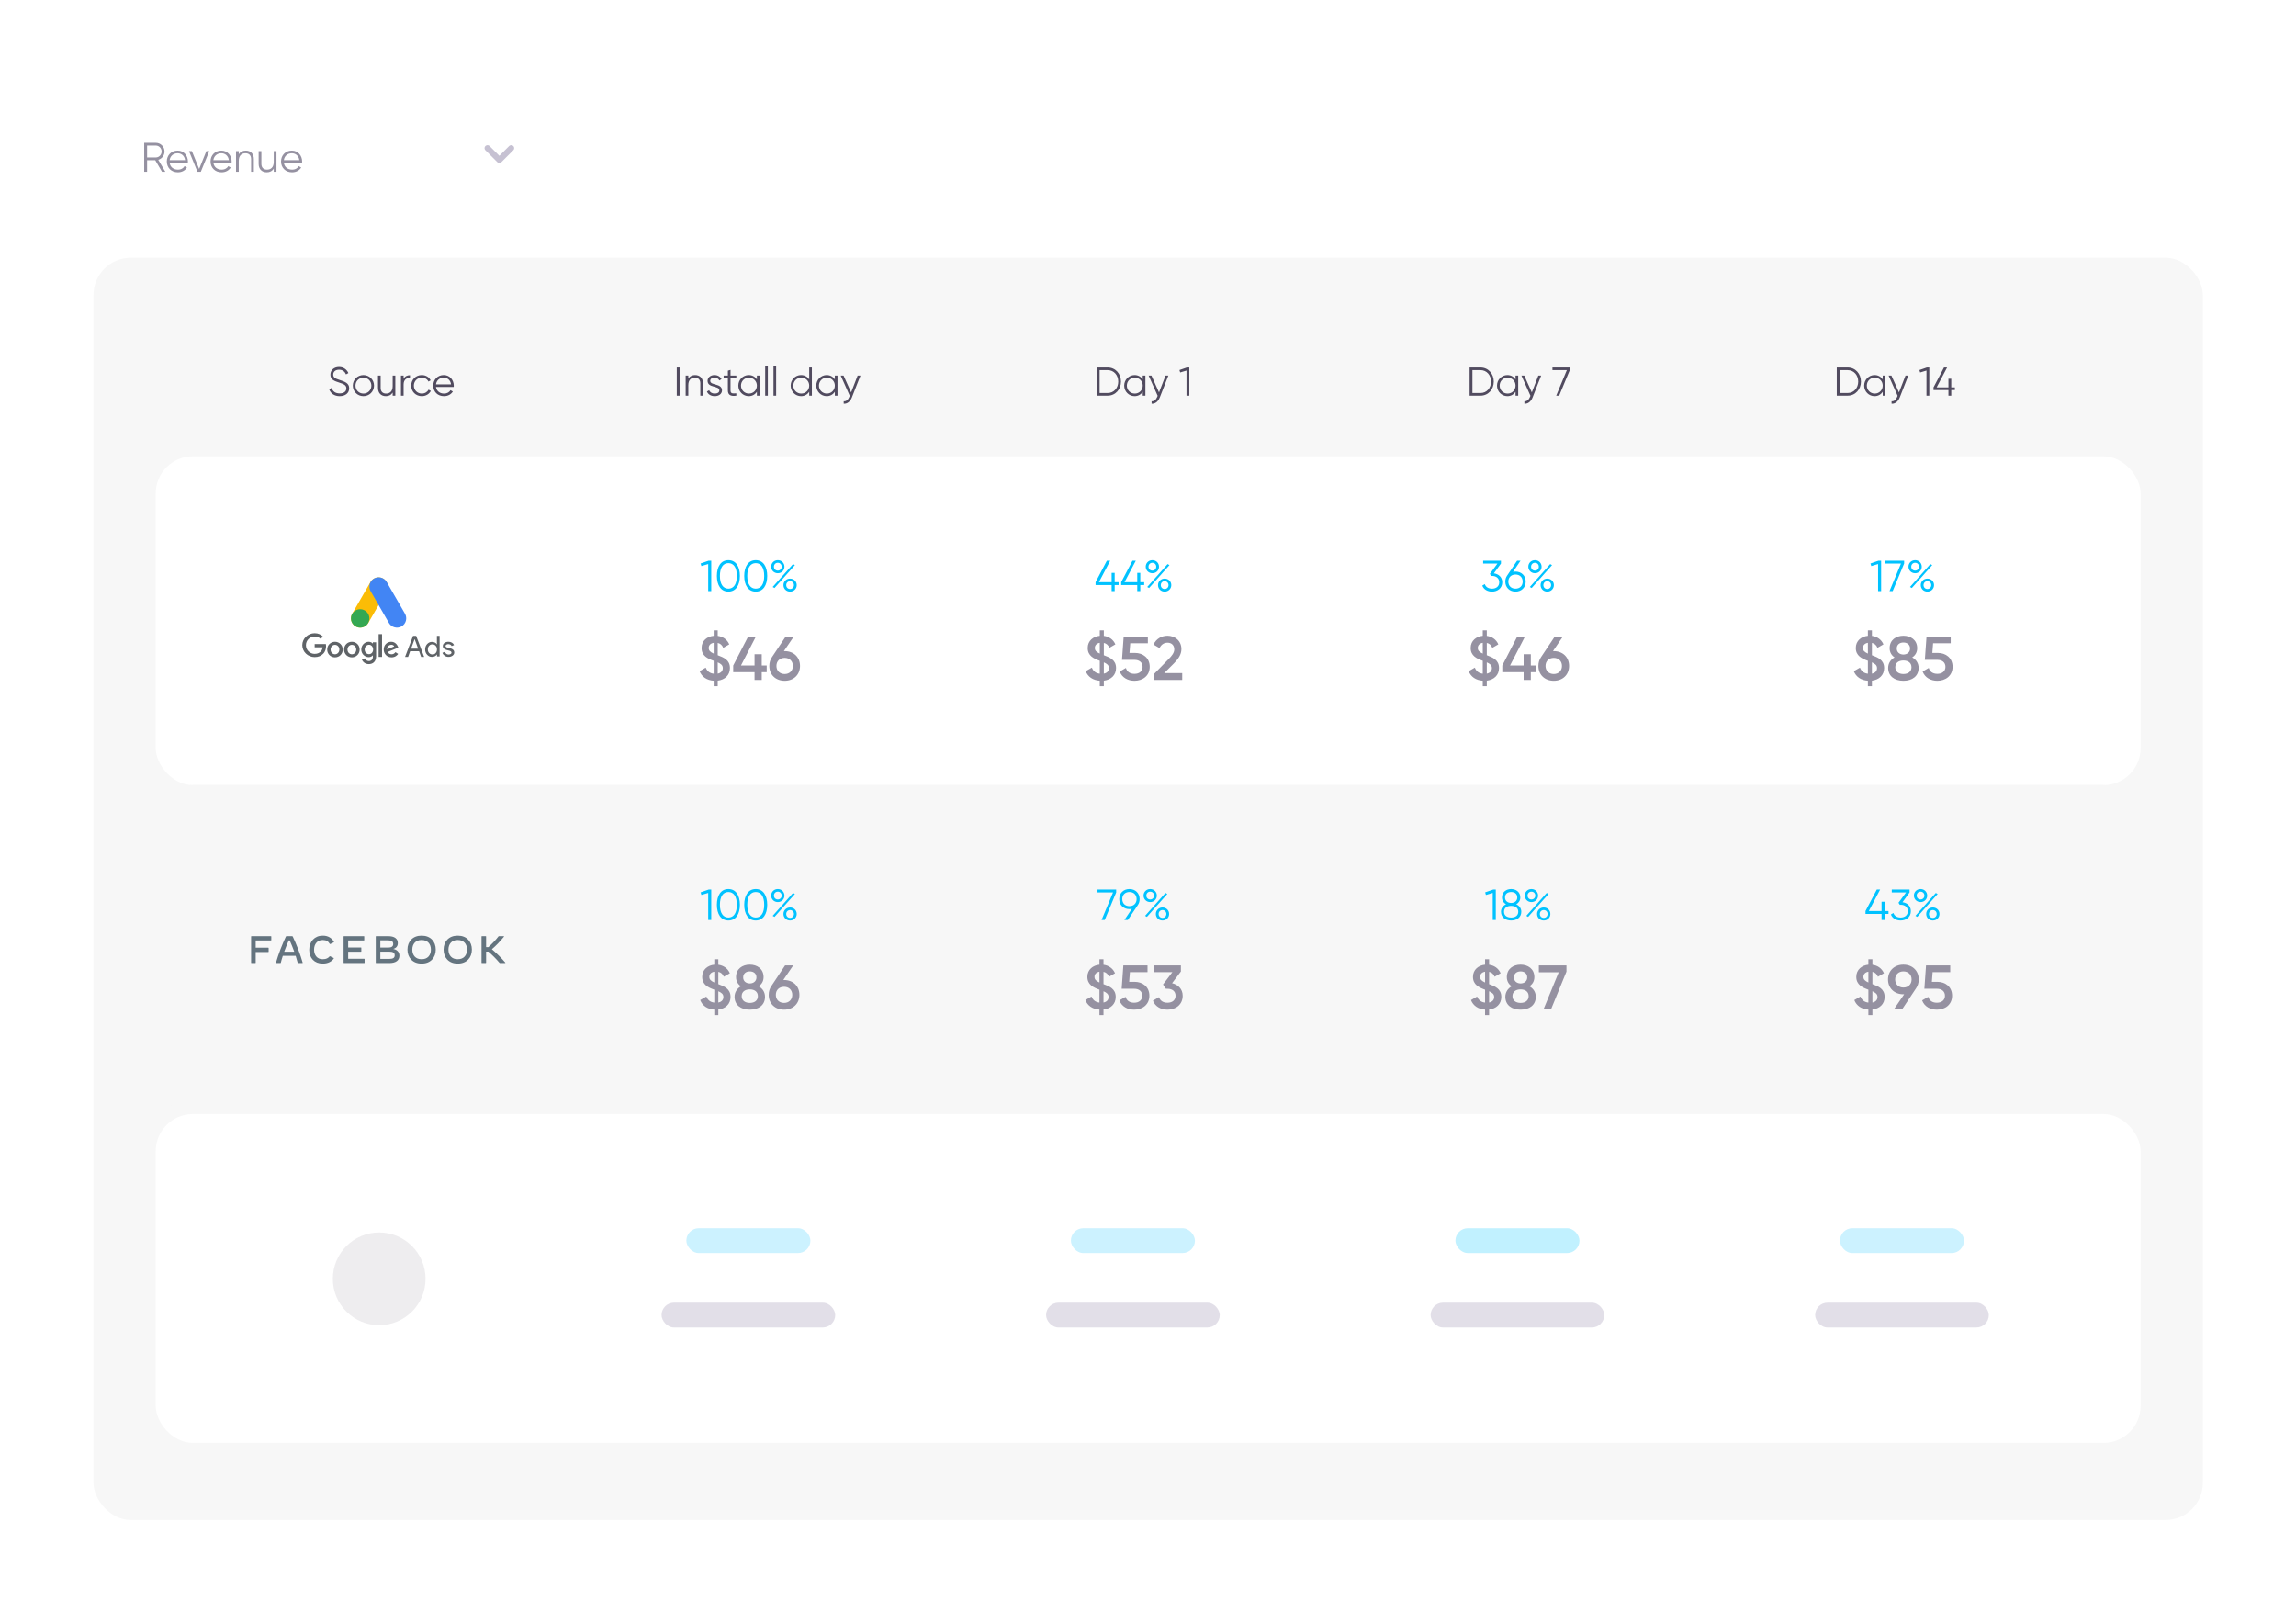 <svg width="775" height="544" viewBox="0 0 775 544" fill="none" xmlns="http://www.w3.org/2000/svg">
<g filter="url(#filter0_d)">
<rect x="7.556" y="1" width="760" height="530" rx="20" fill="white"/>
<g filter="url(#filter1_d)">
<path d="M31.556 33C31.556 28.582 35.138 25 39.556 25H181.556C185.974 25 189.556 28.582 189.556 33V57C189.556 61.418 185.974 65 181.556 65H39.556C35.138 65 31.556 61.418 31.556 57V33Z" fill="white"/>
<path d="M54.696 51H55.816L53.422 46.954C54.64 46.604 55.536 45.47 55.536 44.14C55.536 42.516 54.22 41.2 52.596 41.2H48.676V51H49.656V47.08H52.4L54.696 51ZM49.656 42.124H52.596C53.674 42.124 54.556 43.02 54.556 44.14C54.556 45.246 53.674 46.156 52.596 46.156H49.656V42.124ZM59.96 43.832C57.79 43.832 56.306 45.442 56.306 47.5C56.306 49.614 57.818 51.168 60.03 51.168C61.444 51.168 62.522 50.51 63.11 49.558L62.298 49.082C61.92 49.754 61.15 50.272 60.044 50.272C58.56 50.272 57.454 49.39 57.258 47.962H63.404C63.418 47.822 63.432 47.668 63.432 47.528C63.432 45.61 62.102 43.832 59.96 43.832ZM59.96 44.728C61.164 44.728 62.284 45.526 62.48 47.066H57.258C57.44 45.694 58.49 44.728 59.96 44.728ZM69.668 44L67.218 50.034L64.768 44H63.788L66.658 51H67.778L70.648 44H69.668ZM74.725 43.832C72.555 43.832 71.071 45.442 71.071 47.5C71.071 49.614 72.583 51.168 74.795 51.168C76.209 51.168 77.287 50.51 77.875 49.558L77.063 49.082C76.685 49.754 75.915 50.272 74.809 50.272C73.325 50.272 72.219 49.39 72.023 47.962H78.169C78.183 47.822 78.197 47.668 78.197 47.528C78.197 45.61 76.867 43.832 74.725 43.832ZM74.725 44.728C75.929 44.728 77.049 45.526 77.245 47.066H72.023C72.205 45.694 73.255 44.728 74.725 44.728ZM82.943 43.832C81.949 43.832 81.137 44.21 80.591 45.092V44H79.667V51H80.591V47.332C80.591 45.456 81.627 44.728 82.859 44.728C84.077 44.728 84.763 45.456 84.763 46.702V51H85.687V46.702C85.687 44.952 84.651 43.832 82.943 43.832ZM92.402 44V47.668C92.402 49.544 91.366 50.272 90.134 50.272C88.916 50.272 88.23 49.544 88.23 48.298V44H87.306V48.298C87.306 50.048 88.342 51.168 90.05 51.168C91.044 51.168 91.856 50.79 92.402 49.908V51H93.326V44H92.402ZM98.514 43.832C96.344 43.832 94.86 45.442 94.86 47.5C94.86 49.614 96.372 51.168 98.584 51.168C99.998 51.168 101.076 50.51 101.664 49.558L100.852 49.082C100.474 49.754 99.704 50.272 98.598 50.272C97.114 50.272 96.008 49.39 95.812 47.962H101.958C101.972 47.822 101.986 47.668 101.986 47.528C101.986 45.61 100.656 43.832 98.514 43.832ZM98.514 44.728C99.718 44.728 100.838 45.526 101.034 47.066H95.812C95.994 45.694 97.044 44.728 98.514 44.728Z" fill="#9591A1"/>
<path d="M164.556 43L168.556 47L172.556 43" stroke="#C6C1D2" stroke-width="2" stroke-linecap="round" stroke-linejoin="round"/>
</g>
<rect x="31.556" y="81" width="712" height="426" rx="12.561" fill="#F7F7F7"/>
<path d="M114.655 127.706C116.56 127.706 117.866 126.672 117.866 125.039C117.866 123.27 116.315 122.78 114.587 122.208C113.294 121.787 112.478 121.46 112.478 120.426C112.478 119.378 113.308 118.779 114.451 118.779C115.703 118.779 116.438 119.5 116.791 120.358L117.594 119.909C117.104 118.779 116.016 117.854 114.451 117.854C112.872 117.854 111.525 118.793 111.525 120.467C111.525 122.222 113.022 122.63 114.573 123.147C115.975 123.61 116.914 123.964 116.914 125.066C116.914 126.087 116.111 126.781 114.669 126.781C113.172 126.781 112.274 126.046 111.933 124.903L111.117 125.379C111.607 126.821 112.9 127.706 114.655 127.706ZM122.669 127.706C124.656 127.706 126.248 126.155 126.248 124.141C126.248 122.127 124.656 120.575 122.669 120.575C120.682 120.575 119.09 122.127 119.09 124.141C119.09 126.155 120.682 127.706 122.669 127.706ZM122.669 126.835C121.159 126.835 119.988 125.651 119.988 124.141C119.988 122.63 121.159 121.446 122.669 121.446C124.179 121.446 125.35 122.63 125.35 124.141C125.35 125.651 124.179 126.835 122.669 126.835ZM132.541 120.739V124.304C132.541 126.127 131.534 126.835 130.336 126.835C129.152 126.835 128.486 126.127 128.486 124.916V120.739H127.587V124.916C127.587 126.617 128.594 127.706 130.255 127.706C131.221 127.706 132.01 127.338 132.541 126.481V127.543H133.439V120.739H132.541ZM136.237 121.868V120.739H135.339V127.543H136.237V123.76C136.237 122.072 137.298 121.501 138.387 121.501V120.63C137.516 120.63 136.713 120.916 136.237 121.868ZM142.376 127.706C143.71 127.706 144.866 127.012 145.424 125.937L144.676 125.501C144.24 126.291 143.41 126.835 142.376 126.835C140.866 126.835 139.696 125.651 139.696 124.141C139.696 122.63 140.866 121.446 142.376 121.446C143.397 121.446 144.254 121.977 144.622 122.78L145.356 122.358C144.866 121.283 143.723 120.575 142.376 120.575C140.321 120.575 138.797 122.127 138.797 124.141C138.797 126.155 140.321 127.706 142.376 127.706ZM149.791 120.575C147.682 120.575 146.239 122.14 146.239 124.141C146.239 126.195 147.709 127.706 149.859 127.706C151.233 127.706 152.281 127.066 152.852 126.141L152.063 125.678C151.696 126.332 150.947 126.835 149.872 126.835C148.43 126.835 147.355 125.978 147.164 124.59H153.138C153.152 124.454 153.165 124.304 153.165 124.168C153.165 122.304 151.873 120.575 149.791 120.575ZM149.791 121.446C150.961 121.446 152.05 122.222 152.24 123.719H147.164C147.341 122.385 148.362 121.446 149.791 121.446Z" fill="#514B5F"/>
<path d="M228.443 118.017V127.543H229.396V118.017H228.443ZM234.627 120.575C233.661 120.575 232.872 120.943 232.341 121.8V120.739H231.443V127.543H232.341V123.977C232.341 122.154 233.348 121.446 234.546 121.446C235.73 121.446 236.396 122.154 236.396 123.365V127.543H237.294V123.365C237.294 121.664 236.287 120.575 234.627 120.575ZM239.739 122.521C239.739 121.787 240.46 121.446 241.167 121.446C241.821 121.446 242.515 121.705 242.8 122.399L243.549 121.963C243.154 121.12 242.283 120.575 241.167 120.575C239.807 120.575 238.84 121.433 238.84 122.521C238.84 125.025 242.814 124.059 242.814 125.746C242.814 126.549 242.052 126.835 241.249 126.835C240.337 126.835 239.63 126.386 239.385 125.692L238.623 126.141C238.963 127.012 239.888 127.706 241.249 127.706C242.705 127.706 243.712 126.903 243.712 125.746C243.712 123.243 239.739 124.209 239.739 122.521ZM248.551 121.61V120.739H246.591V118.834L245.693 119.106V120.739H244.264V121.61H245.693V125.733C245.693 127.366 246.713 127.815 248.551 127.543V126.753C247.231 126.808 246.591 126.903 246.591 125.733V121.61H248.551ZM255.487 120.739V122.072C254.915 121.161 253.949 120.575 252.738 120.575C250.819 120.575 249.227 122.127 249.227 124.141C249.227 126.155 250.819 127.706 252.738 127.706C253.949 127.706 254.915 127.121 255.487 126.209V127.543H256.385V120.739H255.487ZM252.806 126.835C251.296 126.835 250.125 125.651 250.125 124.141C250.125 122.63 251.296 121.446 252.806 121.446C254.316 121.446 255.487 122.63 255.487 124.141C255.487 125.651 254.316 126.835 252.806 126.835ZM258.286 127.543H259.185V117.609H258.286V127.543ZM261.09 127.543H261.988V117.609H261.09V127.543ZM273.147 118.017V122.072C272.576 121.161 271.61 120.575 270.399 120.575C268.48 120.575 266.888 122.127 266.888 124.141C266.888 126.155 268.48 127.706 270.399 127.706C271.61 127.706 272.576 127.121 273.147 126.209V127.543H274.046V118.017H273.147ZM270.467 126.835C268.956 126.835 267.786 125.651 267.786 124.141C267.786 122.63 268.956 121.446 270.467 121.446C271.977 121.446 273.147 122.63 273.147 124.141C273.147 125.651 271.977 126.835 270.467 126.835ZM281.798 120.739V122.072C281.227 121.161 280.261 120.575 279.05 120.575C277.131 120.575 275.539 122.127 275.539 124.141C275.539 126.155 277.131 127.706 279.05 127.706C280.261 127.706 281.227 127.121 281.798 126.209V127.543H282.697V120.739H281.798ZM279.118 126.835C277.607 126.835 276.437 125.651 276.437 124.141C276.437 122.63 277.607 121.446 279.118 121.446C280.628 121.446 281.798 122.63 281.798 124.141C281.798 125.651 280.628 126.835 279.118 126.835ZM289.497 120.739L287.292 126.44L284.734 120.739H283.782L286.83 127.583L286.653 128.005C286.286 128.89 285.673 129.516 284.789 129.42V130.264C286.013 130.359 287.02 129.475 287.537 128.169L290.449 120.739H289.497Z" fill="#514B5F"/>
<path d="M373.889 118.017H370.215V127.543H373.889C376.515 127.543 378.379 125.406 378.379 122.78C378.379 120.154 376.515 118.017 373.889 118.017ZM373.889 126.644H371.167V118.915H373.889C376.012 118.915 377.454 120.644 377.454 122.78C377.454 124.916 376.012 126.644 373.889 126.644ZM385.724 120.739V122.072C385.152 121.161 384.186 120.575 382.975 120.575C381.056 120.575 379.464 122.127 379.464 124.141C379.464 126.155 381.056 127.706 382.975 127.706C384.186 127.706 385.152 127.121 385.724 126.209V127.543H386.622V120.739H385.724ZM383.043 126.835C381.533 126.835 380.362 125.651 380.362 124.141C380.362 122.63 381.533 121.446 383.043 121.446C384.554 121.446 385.724 122.63 385.724 124.141C385.724 125.651 384.554 126.835 383.043 126.835ZM393.422 120.739L391.218 126.44L388.66 120.739H387.707L390.755 127.583L390.578 128.005C390.211 128.89 389.599 129.516 388.714 129.42V130.264C389.939 130.359 390.946 129.475 391.463 128.169L394.375 120.739H393.422ZM400.631 118.017L398.114 118.888L398.359 119.705L400.495 119.065V127.543H401.448V118.017H400.631Z" fill="#514B5F"/>
<path d="M499.727 118.017H496.053V127.543H499.727C502.353 127.543 504.218 125.406 504.218 122.78C504.218 120.154 502.353 118.017 499.727 118.017ZM499.727 126.644H497.005V118.915H499.727C501.85 118.915 503.292 120.644 503.292 122.78C503.292 124.916 501.85 126.644 499.727 126.644ZM511.562 120.739V122.072C510.99 121.161 510.024 120.575 508.813 120.575C506.895 120.575 505.302 122.127 505.302 124.141C505.302 126.155 506.895 127.706 508.813 127.706C510.024 127.706 510.99 127.121 511.562 126.209V127.543H512.46V120.739H511.562ZM508.881 126.835C507.371 126.835 506.201 125.651 506.201 124.141C506.201 122.63 507.371 121.446 508.881 121.446C510.392 121.446 511.562 122.63 511.562 124.141C511.562 125.651 510.392 126.835 508.881 126.835ZM519.26 120.739L517.056 126.44L514.498 120.739H513.545L516.593 127.583L516.416 128.005C516.049 128.89 515.437 129.516 514.552 129.42V130.264C515.777 130.359 516.784 129.475 517.301 128.169L520.213 120.739H519.26ZM524.02 118.017V118.915H528.878L525.285 127.543H526.279L529.871 118.915V118.017H524.02Z" fill="#514B5F"/>
<path d="M623.665 118.017H619.991V127.543H623.665C626.292 127.543 628.156 125.406 628.156 122.78C628.156 120.154 626.292 118.017 623.665 118.017ZM623.665 126.644H620.944V118.915H623.665C625.788 118.915 627.231 120.644 627.231 122.78C627.231 124.916 625.788 126.644 623.665 126.644ZM635.5 120.739V122.072C634.929 121.161 633.963 120.575 632.752 120.575C630.833 120.575 629.241 122.127 629.241 124.141C629.241 126.155 630.833 127.706 632.752 127.706C633.963 127.706 634.929 127.121 635.5 126.209V127.543H636.398V120.739H635.5ZM632.82 126.835C631.309 126.835 630.139 125.651 630.139 124.141C630.139 122.63 631.309 121.446 632.82 121.446C634.33 121.446 635.5 122.63 635.5 124.141C635.5 125.651 634.33 126.835 632.82 126.835ZM643.199 120.739L640.994 126.44L638.436 120.739H637.483L640.532 127.583L640.355 128.005C639.987 128.89 639.375 129.516 638.49 129.42V130.264C639.715 130.359 640.722 129.475 641.239 128.169L644.151 120.739H643.199ZM650.408 118.017L647.89 118.888L648.135 119.705L650.272 119.065V127.543H651.224V118.017H650.408ZM659.863 124.739H658.638V121.827H657.686V124.739H653.699L657.237 118.017H656.189L652.651 124.739V125.638H657.686V127.543H658.638V125.638H659.863V124.739Z" fill="#514B5F"/>
<rect x="52.556" y="147.992" width="670" height="111" rx="12.561" fill="white"/>
<path fill-rule="evenodd" clip-rule="evenodd" d="M120.025 205.406C118.535 204.545 118.02 202.619 118.88 201.127L125.064 190.401C125.924 188.909 127.846 188.393 129.336 189.255C130.826 190.116 131.341 192.041 130.481 193.533L124.297 204.259C123.437 205.751 121.514 206.267 120.025 205.406Z" fill="#FBBC06"/>
<path fill-rule="evenodd" clip-rule="evenodd" d="M135.553 205.406C134.064 206.267 132.141 205.751 131.281 204.259L125.097 193.533C124.237 192.041 124.752 190.116 126.242 189.254C127.732 188.393 129.654 188.909 130.514 190.401L136.698 201.127C137.558 202.619 137.043 204.545 135.553 205.406Z" fill="#4285F4"/>
<path fill-rule="evenodd" clip-rule="evenodd" d="M124.68 202.715C124.68 204.431 123.289 205.823 121.572 205.823C119.855 205.823 118.463 204.431 118.463 202.715C118.463 200.998 119.855 199.606 121.572 199.606C123.289 199.606 124.68 200.998 124.68 202.715Z" fill="#34A853"/>
<path d="M124.446 210.598C125.073 210.598 125.558 210.877 125.82 211.196H125.861V210.777H126.952V215.438C126.952 217.349 125.82 218.146 124.466 218.146C123.193 218.146 122.425 217.31 122.142 216.613L123.153 216.194C123.334 216.613 123.759 217.11 124.466 217.11C125.335 217.11 125.861 216.573 125.861 215.577V215.199H125.82C125.558 215.517 125.073 215.796 124.446 215.796C123.132 215.796 121.94 214.661 121.94 213.207C121.94 211.733 123.132 210.598 124.446 210.598ZM113.068 210.598C114.502 210.598 115.695 211.713 115.695 213.227C115.695 214.741 114.523 215.856 113.068 215.856C111.612 215.856 110.44 214.741 110.44 213.227C110.44 211.693 111.633 210.598 113.068 210.598ZM118.767 210.598C120.222 210.598 121.394 211.713 121.394 213.227C121.394 214.741 120.202 215.856 118.767 215.856C117.312 215.856 116.14 214.741 116.14 213.227C116.14 211.693 117.312 210.598 118.767 210.598ZM132.045 210.598C133.419 210.598 134.107 211.693 134.329 212.271L134.45 212.57L130.873 214.024C131.136 214.561 131.56 214.82 132.166 214.82C132.752 214.82 133.177 214.541 133.48 214.103L134.389 214.701C134.107 215.119 133.399 215.856 132.166 215.856C130.651 215.856 129.519 214.701 129.519 213.227C129.519 211.654 130.671 210.598 132.045 210.598ZM106.216 207.71C107.469 207.71 108.359 208.208 109.025 208.846L108.237 209.622C107.772 209.164 107.106 208.826 106.216 208.826C104.559 208.826 103.266 210.14 103.266 211.753C103.266 213.366 104.559 214.681 106.216 214.681C107.287 214.681 107.914 214.243 108.298 213.864C108.621 213.546 108.823 213.088 108.904 212.47H106.216V211.375H109.996C110.036 211.574 110.056 211.813 110.056 212.072C110.056 212.888 109.834 213.904 109.086 214.641C108.359 215.378 107.449 215.776 106.216 215.776C103.932 215.776 102.033 213.984 102.033 211.753C102.033 209.523 103.932 207.71 106.216 207.71ZM128.953 208.029V215.716H127.801V208.029H128.953ZM140.467 208.598L143.165 215.704H142.143L141.448 213.781H138.443L137.748 215.704H136.726L139.424 208.598H140.467ZM148.383 208.598V215.545H147.511V214.892H147.471C147.309 215.13 147.086 215.328 146.782 215.486C146.478 215.644 146.153 215.704 145.809 215.704C145.16 215.704 144.613 215.466 144.167 214.971C143.721 214.477 143.498 213.883 143.498 213.17C143.498 212.478 143.721 211.884 144.167 211.369C144.633 210.875 145.16 210.637 145.809 210.637C146.174 210.637 146.498 210.716 146.782 210.855C147.086 211.013 147.309 211.191 147.471 211.448H147.511L147.471 210.795V208.598H148.383ZM151.374 210.597C151.796 210.597 152.178 210.697 152.539 210.896C152.88 211.096 153.121 211.375 153.262 211.714L152.459 212.053C152.358 211.854 152.218 211.694 152.017 211.574C151.816 211.455 151.575 211.395 151.314 211.395C151.073 211.395 150.873 211.455 150.672 211.574C150.491 211.694 150.391 211.834 150.391 212.013C150.391 212.292 150.652 212.492 151.174 212.592L151.896 212.771C152.86 213.011 153.322 213.489 153.322 214.208C153.342 214.626 153.141 214.986 152.78 215.265C152.418 215.544 151.957 215.704 151.395 215.704C150.913 215.704 150.491 215.584 150.11 215.325C149.748 215.065 149.487 214.746 149.327 214.327L150.13 213.988C150.25 214.267 150.411 214.507 150.652 214.666C150.873 214.826 151.134 214.906 151.395 214.906C151.676 214.906 151.917 214.846 152.117 214.726C152.318 214.606 152.398 214.447 152.398 214.287C152.398 213.988 152.157 213.749 151.696 213.609L150.873 213.41C149.929 213.17 149.467 212.731 149.467 212.053C149.467 211.614 149.648 211.275 150.009 210.996C150.371 210.736 150.832 210.597 151.374 210.597ZM145.951 211.468C145.505 211.468 145.14 211.627 144.856 211.943C144.552 212.26 144.41 212.676 144.41 213.17C144.41 213.665 144.552 214.081 144.856 214.397C145.16 214.714 145.525 214.872 145.951 214.872C146.397 214.892 146.761 214.734 147.045 214.417C147.349 214.101 147.491 213.685 147.491 213.17C147.491 212.676 147.349 212.26 147.045 211.943C146.761 211.627 146.397 211.468 145.951 211.468ZM113.068 211.634C112.279 211.634 111.592 212.291 111.592 213.227C111.592 214.163 112.279 214.82 113.068 214.82C113.856 214.82 114.543 214.163 114.543 213.227C114.543 212.271 113.856 211.634 113.068 211.634ZM118.767 211.634C117.979 211.634 117.292 212.291 117.292 213.227C117.292 214.163 117.979 214.82 118.767 214.82C119.575 214.82 120.242 214.163 120.242 213.227C120.242 212.271 119.555 211.634 118.767 211.634ZM124.547 211.614C123.759 211.614 123.092 212.291 123.092 213.207C123.092 214.123 123.759 214.78 124.547 214.78C125.335 214.78 125.942 214.123 125.942 213.207C125.942 212.291 125.335 211.614 124.547 211.614ZM132.065 211.614C131.479 211.614 130.63 212.132 130.671 213.147L133.056 212.171C132.934 211.833 132.53 211.614 132.065 211.614ZM139.976 209.732H139.935L138.75 212.93H141.141L139.976 209.732Z" fill="#5F6367"/>
<path d="M239.202 183.234L236.491 184.171L236.755 185.051L239.055 184.362V193.492H240.081V183.234H239.202ZM245.867 193.668C248.373 193.668 249.751 191.528 249.751 188.363C249.751 185.197 248.373 183.058 245.867 183.058C243.362 183.058 241.984 185.197 241.984 188.363C241.984 191.528 243.362 193.668 245.867 193.668ZM245.867 192.671C244.065 192.671 243.01 191.103 243.01 188.363C243.01 185.622 244.065 184.054 245.867 184.054C247.67 184.054 248.725 185.622 248.725 188.363C248.725 191.103 247.67 192.671 245.867 192.671ZM255.098 193.668C257.604 193.668 258.981 191.528 258.981 188.363C258.981 185.197 257.604 183.058 255.098 183.058C252.592 183.058 251.215 185.197 251.215 188.363C251.215 191.528 252.592 193.668 255.098 193.668ZM255.098 192.671C253.296 192.671 252.24 191.103 252.24 188.363C252.24 185.622 253.296 184.054 255.098 184.054C256.901 184.054 257.956 185.622 257.956 188.363C257.956 191.103 256.901 192.671 255.098 192.671ZM262.548 187.454C263.867 187.454 264.79 186.472 264.79 185.256C264.79 184.04 263.837 183.058 262.548 183.058C261.258 183.058 260.306 184.04 260.306 185.256C260.306 186.472 261.258 187.454 262.548 187.454ZM262.548 186.575C261.771 186.575 261.243 185.989 261.243 185.256C261.243 184.523 261.771 183.937 262.548 183.937C263.324 183.937 263.852 184.523 263.852 185.256C263.852 185.989 263.324 186.575 262.548 186.575ZM260.818 192.1L261.434 192.451L268.322 184.728L267.691 184.377L260.818 192.1ZM266.695 193.668C267.984 193.668 268.937 192.686 268.937 191.469C268.937 190.253 267.984 189.271 266.695 189.271C265.405 189.271 264.453 190.253 264.453 191.469C264.453 192.686 265.405 193.668 266.695 193.668ZM266.695 192.788C265.918 192.788 265.391 192.202 265.391 191.469C265.391 190.737 265.918 190.15 266.695 190.15C267.472 190.15 267.999 190.737 267.999 191.469C267.999 192.202 267.472 192.788 266.695 192.788Z" fill="#00C2FF"/>
<path d="M246.388 219.472C246.388 216.688 244.253 215.892 242.264 215.139V210.994C243.122 211.182 243.75 211.705 244.127 212.647L246.158 211.475C245.404 209.758 243.96 208.837 242.264 208.607V206.744H240.903V208.586C238.726 208.795 236.821 210.219 236.821 212.689C236.821 215.369 238.872 216.269 240.903 217.023V221.377C239.542 221.231 238.684 220.498 238.223 219.326L236.151 220.519C236.884 222.424 238.579 223.596 240.903 223.743V225.585H242.264V223.722C244.65 223.429 246.388 221.901 246.388 219.472ZM239.228 212.689C239.228 211.747 239.877 211.119 240.903 210.952V214.594C239.731 214.05 239.228 213.569 239.228 212.689ZM242.264 221.356V217.546C243.332 218.028 243.981 218.509 243.981 219.493C243.981 220.393 243.415 221.126 242.264 221.356ZM258.799 218.614H257.124V214.804H254.696V218.614H250.111L255.156 208.837H252.539L247.494 218.614V220.854H254.696V223.492H257.124V220.854H258.799V218.614ZM264.872 213.757H264.599L267.949 208.837H265.207L260.559 215.809C259.994 216.625 259.68 217.63 259.68 218.76C259.68 221.712 261.815 223.764 264.872 223.764C267.907 223.764 270.043 221.712 270.043 218.76C270.043 215.809 267.907 213.757 264.872 213.757ZM264.872 221.482C263.26 221.482 262.087 220.435 262.087 218.76C262.087 217.086 263.26 216.039 264.872 216.039C266.463 216.039 267.635 217.086 267.635 218.76C267.635 220.414 266.463 221.482 264.872 221.482Z" fill="#9591A1"/>
<path d="M377.571 190.473H376.252V187.337H375.226V190.473H370.932L374.743 183.234H373.614L369.804 190.473V191.44H375.226V193.492H376.252V191.44H377.571V190.473ZM386.215 190.473H384.896V187.337H383.87V190.473H379.576L383.386 183.234H382.258L378.448 190.473V191.44H383.87V193.492H384.896V191.44H386.215V190.473ZM388.974 187.454C390.293 187.454 391.216 186.472 391.216 185.256C391.216 184.04 390.263 183.058 388.974 183.058C387.684 183.058 386.732 184.04 386.732 185.256C386.732 186.472 387.684 187.454 388.974 187.454ZM388.974 186.575C388.197 186.575 387.67 185.989 387.67 185.256C387.67 184.523 388.197 183.937 388.974 183.937C389.751 183.937 390.278 184.523 390.278 185.256C390.278 185.989 389.751 186.575 388.974 186.575ZM387.245 192.1L387.86 192.451L394.748 184.728L394.118 184.377L387.245 192.1ZM393.121 193.668C394.411 193.668 395.363 192.686 395.363 191.469C395.363 190.253 394.411 189.271 393.121 189.271C391.831 189.271 390.879 190.253 390.879 191.469C390.879 192.686 391.831 193.668 393.121 193.668ZM393.121 192.788C392.344 192.788 391.817 192.202 391.817 191.469C391.817 190.737 392.344 190.15 393.121 190.15C393.898 190.15 394.425 190.737 394.425 191.469C394.425 192.202 393.898 192.788 393.121 192.788Z" fill="#00C2FF"/>
<path d="M376.716 219.472C376.716 216.688 374.581 215.892 372.592 215.139V210.994C373.45 211.182 374.078 211.705 374.455 212.647L376.486 211.475C375.732 209.758 374.288 208.837 372.592 208.607V206.744H371.231V208.586C369.054 208.795 367.149 210.219 367.149 212.689C367.149 215.369 369.2 216.269 371.231 217.023V221.377C369.87 221.231 369.012 220.498 368.551 219.326L366.479 220.519C367.212 222.424 368.907 223.596 371.231 223.743V225.585H372.592V223.722C374.978 223.429 376.716 221.901 376.716 219.472ZM369.556 212.689C369.556 211.747 370.205 211.119 371.231 210.952V214.594C370.059 214.05 369.556 213.569 369.556 212.689ZM372.592 221.356V217.546C373.66 218.028 374.308 218.509 374.308 219.493C374.308 220.393 373.743 221.126 372.592 221.356ZM383.098 214.364H381.255L381.507 211.098H387.452V208.837H379.287L378.722 216.709H382.993C384.584 216.709 385.673 217.588 385.673 219.053C385.673 220.519 384.584 221.419 382.951 221.419C381.423 221.419 380.418 220.728 380.041 219.43L377.969 220.624C378.743 222.738 380.732 223.764 382.951 223.764C385.652 223.764 388.08 222.131 388.08 219.053C388.08 215.997 385.756 214.364 383.098 214.364ZM389.397 223.492H399.048V221.168H392.977L396.285 217.86C397.688 216.437 398.776 214.908 398.776 213.087C398.776 210.177 396.494 208.565 394.087 208.565C392.14 208.565 390.298 209.528 389.355 211.538L391.386 212.731C391.951 211.559 392.893 210.91 394.108 210.91C395.364 210.91 396.369 211.705 396.369 213.171C396.369 214.28 395.552 215.348 394.505 216.395L389.397 221.608V223.492Z" fill="#9591A1"/>
<path d="M504.245 187.498L506.634 184.201V183.234H500.626V184.201H505.447L502.897 187.689L503.337 188.363H503.615L503.63 188.348V188.363C504.963 188.363 506.048 189.095 506.048 190.517C506.048 191.938 504.963 192.671 503.63 192.671C502.457 192.671 501.52 192.173 501.182 191.132L500.333 191.631C500.831 192.979 502.15 193.668 503.63 193.668C505.432 193.668 507.074 192.554 507.074 190.517C507.074 188.714 505.784 187.703 504.245 187.498ZM511.547 186.897C511.269 186.897 510.99 186.927 510.727 186.985L513.247 183.234H512.089L508.734 188.231C508.338 188.788 508.103 189.476 508.103 190.282C508.103 192.29 509.554 193.668 511.547 193.668C513.54 193.668 514.991 192.29 514.991 190.282C514.991 188.275 513.54 186.897 511.547 186.897ZM511.547 192.671C510.096 192.671 509.129 191.719 509.129 190.282C509.129 188.846 510.096 187.894 511.547 187.894C512.998 187.894 513.965 188.846 513.965 190.282C513.965 191.719 512.998 192.671 511.547 192.671ZM518.112 187.454C519.431 187.454 520.355 186.472 520.355 185.256C520.355 184.04 519.402 183.058 518.112 183.058C516.823 183.058 515.87 184.04 515.87 185.256C515.87 186.472 516.823 187.454 518.112 187.454ZM518.112 186.575C517.336 186.575 516.808 185.989 516.808 185.256C516.808 184.523 517.336 183.937 518.112 183.937C518.889 183.937 519.417 184.523 519.417 185.256C519.417 185.989 518.889 186.575 518.112 186.575ZM516.383 192.1L516.999 192.451L523.886 184.728L523.256 184.377L516.383 192.1ZM522.26 193.668C523.549 193.668 524.502 192.686 524.502 191.469C524.502 190.253 523.549 189.271 522.26 189.271C520.97 189.271 520.017 190.253 520.017 191.469C520.017 192.686 520.97 193.668 522.26 193.668ZM522.26 192.788C521.483 192.788 520.955 192.202 520.955 191.469C520.955 190.737 521.483 190.15 522.26 190.15C523.036 190.15 523.564 190.737 523.564 191.469C523.564 192.202 523.036 192.788 522.26 192.788Z" fill="#00C2FF"/>
<path d="M505.981 219.472C505.981 216.688 503.846 215.892 501.857 215.139V210.994C502.715 211.182 503.344 211.705 503.72 212.647L505.751 211.475C504.997 209.758 503.553 208.837 501.857 208.607V206.744H500.496V208.586C498.319 208.795 496.414 210.219 496.414 212.689C496.414 215.369 498.466 216.269 500.496 217.023V221.377C499.136 221.231 498.277 220.498 497.817 219.326L495.744 220.519C496.477 222.424 498.173 223.596 500.496 223.743V225.585H501.857V223.722C504.244 223.429 505.981 221.901 505.981 219.472ZM498.822 212.689C498.822 211.747 499.471 211.119 500.496 210.952V214.594C499.324 214.05 498.822 213.569 498.822 212.689ZM501.857 221.356V217.546C502.925 218.028 503.574 218.509 503.574 219.493C503.574 220.393 503.009 221.126 501.857 221.356ZM518.392 218.614H516.717V214.804H514.289V218.614H509.704L514.749 208.837H512.133L507.087 218.614V220.854H514.289V223.492H516.717V220.854H518.392V218.614ZM524.465 213.757H524.193L527.542 208.837H524.8L520.152 215.809C519.587 216.625 519.273 217.63 519.273 218.76C519.273 221.712 521.408 223.764 524.465 223.764C527.5 223.764 529.636 221.712 529.636 218.76C529.636 215.809 527.5 213.757 524.465 213.757ZM524.465 221.482C522.853 221.482 521.681 220.435 521.681 218.76C521.681 217.086 522.853 216.039 524.465 216.039C526.056 216.039 527.228 217.086 527.228 218.76C527.228 220.414 526.056 221.482 524.465 221.482Z" fill="#9591A1"/>
<path d="M634.087 183.234L631.376 184.171L631.64 185.051L633.941 184.362V193.492H634.966V183.234H634.087ZM636.429 183.234V184.201H641.661L637.792 193.492H638.862L642.731 184.201V183.234H636.429ZM646.442 187.454C647.761 187.454 648.684 186.472 648.684 185.256C648.684 184.04 647.731 183.058 646.442 183.058C645.152 183.058 644.2 184.04 644.2 185.256C644.2 186.472 645.152 187.454 646.442 187.454ZM646.442 186.575C645.665 186.575 645.138 185.989 645.138 185.256C645.138 184.523 645.665 183.937 646.442 183.937C647.219 183.937 647.746 184.523 647.746 185.256C647.746 185.989 647.219 186.575 646.442 186.575ZM644.713 192.1L645.328 192.451L652.216 184.728L651.586 184.377L644.713 192.1ZM650.589 193.668C651.879 193.668 652.831 192.686 652.831 191.469C652.831 190.253 651.879 189.271 650.589 189.271C649.3 189.271 648.347 190.253 648.347 191.469C648.347 192.686 649.3 193.668 650.589 193.668ZM650.589 192.788C649.812 192.788 649.285 192.202 649.285 191.469C649.285 190.737 649.812 190.15 650.589 190.15C651.366 190.15 651.893 190.737 651.893 191.469C651.893 192.202 651.366 192.788 650.589 192.788Z" fill="#00C2FF"/>
<path d="M635.982 219.472C635.982 216.688 633.847 215.892 631.858 215.139V210.994C632.716 211.182 633.344 211.705 633.721 212.647L635.752 211.475C634.998 209.758 633.554 208.837 631.858 208.607V206.744H630.497V208.586C628.32 208.795 626.415 210.219 626.415 212.689C626.415 215.369 628.467 216.269 630.497 217.023V221.377C629.136 221.231 628.278 220.498 627.818 219.326L625.745 220.519C626.478 222.424 628.173 223.596 630.497 223.743V225.585H631.858V223.722C634.245 223.429 635.982 221.901 635.982 219.472ZM628.822 212.689C628.822 211.747 629.471 211.119 630.497 210.952V214.594C629.325 214.05 628.822 213.569 628.822 212.689ZM631.858 221.356V217.546C632.926 218.028 633.575 218.509 633.575 219.493C633.575 220.393 633.009 221.126 631.858 221.356ZM645.462 215.871C646.467 215.222 647.137 214.176 647.137 212.773C647.137 209.947 644.918 208.565 642.489 208.565C640.04 208.565 637.842 209.947 637.842 212.773C637.842 214.176 638.512 215.222 639.496 215.871C638.156 216.625 637.339 217.902 637.339 219.43C637.339 222.152 639.433 223.764 642.489 223.764C645.546 223.764 647.618 222.152 647.618 219.43C647.618 217.881 646.823 216.625 645.462 215.871ZM642.489 210.847C643.704 210.847 644.729 211.517 644.729 212.878C644.729 214.176 643.704 214.908 642.489 214.908C641.254 214.908 640.249 214.176 640.249 212.878C640.249 211.517 641.254 210.847 642.489 210.847ZM642.489 221.482C640.898 221.482 639.747 220.686 639.747 219.2C639.747 217.693 640.898 216.918 642.489 216.918C644.059 216.918 645.211 217.693 645.211 219.2C645.211 220.686 644.059 221.482 642.489 221.482ZM654.099 214.364H652.256L652.508 211.098H658.453V208.837H650.289L649.723 216.709H653.994C655.585 216.709 656.674 217.588 656.674 219.053C656.674 220.519 655.585 221.419 653.952 221.419C652.424 221.419 651.419 220.728 651.042 219.43L648.97 220.624C649.744 222.738 651.733 223.764 653.952 223.764C656.653 223.764 659.081 222.131 659.081 219.053C659.081 215.997 656.757 214.364 654.099 214.364Z" fill="#9591A1"/>
<rect x="52.556" y="258.992" width="670" height="111" rx="12.561" fill="#F7F7F7"/>
<path fill-rule="evenodd" clip-rule="evenodd" d="M109.078 309.781C110.742 309.781 112.029 310.625 112.711 311.845C112.756 311.922 112.743 311.987 112.665 312.026L111.522 312.591C111.444 312.63 111.346 312.63 111.294 312.532C110.813 311.702 110.092 311.261 109.026 311.261H108.831C107.161 311.261 106.011 312.584 106.011 314.505C106.011 316.432 107.142 317.723 108.831 317.723H109.026C110.118 317.723 110.755 317.353 111.242 316.789C111.307 316.717 111.379 316.704 111.457 316.743L112.633 317.314C112.678 317.34 112.698 317.372 112.698 317.405C112.698 317.437 112.685 317.463 112.659 317.502C111.938 318.553 110.638 319.202 109.052 319.202H108.857C106.161 319.202 104.373 317.353 104.373 314.57C104.373 311.754 106.232 309.781 108.883 309.781H109.078ZM142.408 309.781C145.267 309.781 147.087 311.754 147.087 314.492C147.087 317.23 145.267 319.202 142.408 319.202H142.213C139.354 319.202 137.534 317.23 137.534 314.492C137.534 311.754 139.354 309.781 142.213 309.781H142.408ZM154.598 309.781C157.458 309.781 159.278 311.754 159.278 314.492C159.278 317.23 157.458 319.202 154.598 319.202H154.404C151.544 319.202 149.725 317.23 149.725 314.492C149.725 311.754 151.544 309.781 154.404 309.781H154.598ZM91.442 309.95C91.52 309.95 91.572 310.002 91.572 310.08V311.274C91.572 311.351 91.52 311.403 91.442 311.403H86.308V313.843H90.545C90.623 313.843 90.675 313.895 90.675 313.973V315.167C90.675 315.244 90.623 315.296 90.545 315.296H86.308V318.904C86.308 318.982 86.256 319.033 86.178 319.033H84.892C84.814 319.033 84.762 318.982 84.762 318.904V310.08C84.762 310.002 84.814 309.95 84.892 309.95H91.442ZM98.584 309.95C98.707 309.95 98.779 309.995 98.837 310.119C100.111 312.798 101.339 315.997 102.164 318.891C102.19 318.982 102.138 319.033 102.047 319.033H100.631C100.553 319.033 100.501 318.994 100.481 318.917C100.293 318.17 100.065 317.385 99.805 316.594H95.458C95.198 317.385 94.971 318.17 94.788 318.917C94.769 318.994 94.717 319.033 94.639 319.033H93.274C93.183 319.033 93.131 318.982 93.157 318.891C93.976 315.997 95.224 312.805 96.485 310.119C96.543 309.995 96.615 309.95 96.738 309.95H98.584ZM122.816 309.95C122.894 309.95 122.946 310.002 122.946 310.08V311.274C122.946 311.351 122.894 311.403 122.816 311.403H117.526V313.765H121.828C121.906 313.765 121.958 313.817 121.958 313.895V315.076C121.958 315.153 121.906 315.205 121.828 315.205H117.526V317.58H122.933C123.011 317.58 123.063 317.632 123.063 317.71V318.904C123.063 318.982 123.011 319.033 122.933 319.033H116.109C116.031 319.033 115.979 318.982 115.979 318.904V310.08C115.979 310.002 116.031 309.95 116.109 309.95H122.816ZM131.036 309.95C133.135 309.95 134.279 310.781 134.279 312.299C134.279 313.298 133.772 313.953 132.745 314.258C134.188 314.563 134.812 315.426 134.812 316.542C134.812 318.132 133.59 319.033 131.432 319.033H126.961C126.883 319.033 126.831 318.982 126.831 318.904V310.08C126.831 310.002 126.883 309.95 126.961 309.95H131.036ZM163.949 309.95C164.027 309.95 164.079 310.002 164.079 310.08V313.661H164.846C166.114 312.519 167.283 311.287 168.239 310.047C168.303 309.963 168.355 309.95 168.433 309.95H170.019C170.097 309.95 170.136 309.989 170.136 310.041C170.136 310.067 170.123 310.099 170.091 310.138C168.694 311.858 167.309 313.265 166.029 314.355C167.641 315.718 169.168 317.236 170.558 318.871C170.63 318.955 170.591 319.033 170.487 319.033H168.81C168.7 319.033 168.654 319.007 168.583 318.923C167.407 317.541 166.016 316.166 164.833 315.153H164.079V318.904C164.079 318.982 164.027 319.033 163.949 319.033H162.662C162.584 319.033 162.533 318.982 162.533 318.904V310.08C162.533 310.002 162.584 309.95 162.662 309.95H163.949ZM142.408 311.261H142.213C140.348 311.261 139.172 312.539 139.172 314.492C139.172 316.445 140.348 317.723 142.213 317.723H142.408C144.273 317.723 145.449 316.445 145.449 314.492C145.449 312.539 144.273 311.261 142.408 311.261ZM154.598 311.261H154.404C152.538 311.261 151.362 312.539 151.362 314.492C151.362 316.445 152.538 317.723 154.404 317.723H154.598C156.464 317.723 157.64 316.445 157.64 314.492C157.64 312.539 156.464 311.261 154.598 311.261ZM131.439 315.179H128.378V317.619H131.439C132.687 317.619 133.226 317.256 133.226 316.406C133.226 315.562 132.667 315.179 131.439 315.179ZM97.784 311.377H97.479C96.939 312.571 96.407 313.882 95.932 315.192H99.324C98.85 313.882 98.324 312.571 97.784 311.377ZM131.003 311.364H128.378V313.804H131.003C132.18 313.804 132.719 313.421 132.719 312.584C132.719 311.747 132.18 311.364 131.003 311.364Z" fill="#64747F"/>
<path d="M239.202 294.234L236.491 295.171L236.755 296.051L239.055 295.362V304.492H240.081V294.234H239.202ZM245.867 304.668C248.373 304.668 249.751 302.528 249.751 299.363C249.751 296.197 248.373 294.058 245.867 294.058C243.362 294.058 241.984 296.197 241.984 299.363C241.984 302.528 243.362 304.668 245.867 304.668ZM245.867 303.671C244.065 303.671 243.01 302.103 243.01 299.363C243.01 296.622 244.065 295.054 245.867 295.054C247.67 295.054 248.725 296.622 248.725 299.363C248.725 302.103 247.67 303.671 245.867 303.671ZM255.098 304.668C257.604 304.668 258.981 302.528 258.981 299.363C258.981 296.197 257.604 294.058 255.098 294.058C252.592 294.058 251.215 296.197 251.215 299.363C251.215 302.528 252.592 304.668 255.098 304.668ZM255.098 303.671C253.296 303.671 252.24 302.103 252.24 299.363C252.24 296.622 253.296 295.054 255.098 295.054C256.901 295.054 257.956 296.622 257.956 299.363C257.956 302.103 256.901 303.671 255.098 303.671ZM262.548 298.454C263.867 298.454 264.79 297.472 264.79 296.256C264.79 295.04 263.837 294.058 262.548 294.058C261.258 294.058 260.306 295.04 260.306 296.256C260.306 297.472 261.258 298.454 262.548 298.454ZM262.548 297.575C261.771 297.575 261.243 296.989 261.243 296.256C261.243 295.523 261.771 294.937 262.548 294.937C263.324 294.937 263.852 295.523 263.852 296.256C263.852 296.989 263.324 297.575 262.548 297.575ZM260.818 303.1L261.434 303.451L268.322 295.728L267.691 295.377L260.818 303.1ZM266.695 304.668C267.984 304.668 268.937 303.686 268.937 302.469C268.937 301.253 267.984 300.271 266.695 300.271C265.405 300.271 264.453 301.253 264.453 302.469C264.453 303.686 265.405 304.668 266.695 304.668ZM266.695 303.788C265.918 303.788 265.391 303.202 265.391 302.469C265.391 301.737 265.918 301.15 266.695 301.15C267.472 301.15 267.999 301.737 267.999 302.469C267.999 303.202 267.472 303.788 266.695 303.788Z" fill="#00C2FF"/>
<path d="M246.593 330.472C246.593 327.688 244.457 326.892 242.468 326.139V321.994C243.327 322.182 243.955 322.705 244.332 323.647L246.362 322.475C245.609 320.758 244.164 319.837 242.468 319.607V317.744H241.108V319.586C238.93 319.795 237.025 321.219 237.025 323.689C237.025 326.369 239.077 327.269 241.108 328.023V332.377C239.747 332.231 238.888 331.498 238.428 330.326L236.355 331.519C237.088 333.424 238.784 334.596 241.108 334.743V336.585H242.468V334.722C244.855 334.429 246.593 332.901 246.593 330.472ZM239.433 323.689C239.433 322.747 240.082 322.119 241.108 321.952V325.594C239.935 325.05 239.433 324.569 239.433 323.689ZM242.468 332.356V328.546C243.536 329.028 244.185 329.509 244.185 330.493C244.185 331.393 243.62 332.126 242.468 332.356ZM256.072 326.871C257.077 326.222 257.747 325.176 257.747 323.773C257.747 320.947 255.528 319.565 253.1 319.565C250.65 319.565 248.452 320.947 248.452 323.773C248.452 325.176 249.122 326.222 250.106 326.871C248.766 327.625 247.95 328.902 247.95 330.43C247.95 333.152 250.043 334.764 253.1 334.764C256.156 334.764 258.229 333.152 258.229 330.43C258.229 328.881 257.433 327.625 256.072 326.871ZM253.1 321.847C254.314 321.847 255.34 322.517 255.34 323.878C255.34 325.176 254.314 325.908 253.1 325.908C251.865 325.908 250.86 325.176 250.86 323.878C250.86 322.517 251.865 321.847 253.1 321.847ZM253.1 332.482C251.509 332.482 250.357 331.686 250.357 330.2C250.357 328.693 251.509 327.918 253.1 327.918C254.67 327.918 255.821 328.693 255.821 330.2C255.821 331.686 254.67 332.482 253.1 332.482ZM264.667 324.757H264.395L267.745 319.837H265.002L260.355 326.809C259.789 327.625 259.475 328.63 259.475 329.76C259.475 332.712 261.611 334.764 264.667 334.764C267.703 334.764 269.838 332.712 269.838 329.76C269.838 326.809 267.703 324.757 264.667 324.757ZM264.667 332.482C263.055 332.482 261.883 331.435 261.883 329.76C261.883 328.086 263.055 327.039 264.667 327.039C266.258 327.039 267.431 328.086 267.431 329.76C267.431 331.414 266.258 332.482 264.667 332.482Z" fill="#9591A1"/>
<path d="M370.461 294.234V295.201H375.692L371.824 304.492H372.893L376.762 295.201V294.234H370.461ZM384.679 297.443C384.679 295.435 383.228 294.058 381.235 294.058C379.242 294.058 377.791 295.435 377.791 297.443C377.791 299.451 379.242 300.828 381.235 300.828C381.514 300.828 381.792 300.799 382.056 300.74L379.535 304.492H380.693L384.049 299.495C384.444 298.938 384.679 298.249 384.679 297.443ZM378.817 297.443C378.817 296.007 379.784 295.054 381.235 295.054C382.686 295.054 383.653 296.007 383.653 297.443C383.653 298.879 382.686 299.832 381.235 299.832C379.784 299.832 378.817 298.879 378.817 297.443ZM388.244 298.454C389.563 298.454 390.486 297.472 390.486 296.256C390.486 295.04 389.534 294.058 388.244 294.058C386.954 294.058 386.002 295.04 386.002 296.256C386.002 297.472 386.954 298.454 388.244 298.454ZM388.244 297.575C387.467 297.575 386.94 296.989 386.94 296.256C386.94 295.523 387.467 294.937 388.244 294.937C389.021 294.937 389.548 295.523 389.548 296.256C389.548 296.989 389.021 297.575 388.244 297.575ZM386.515 303.1L387.13 303.451L394.018 295.728L393.388 295.377L386.515 303.1ZM392.391 304.668C393.681 304.668 394.633 303.686 394.633 302.469C394.633 301.253 393.681 300.271 392.391 300.271C391.102 300.271 390.149 301.253 390.149 302.469C390.149 303.686 391.102 304.668 392.391 304.668ZM392.391 303.788C391.614 303.788 391.087 303.202 391.087 302.469C391.087 301.737 391.614 301.15 392.391 301.15C393.168 301.15 393.695 301.737 393.695 302.469C393.695 303.202 393.168 303.788 392.391 303.788Z" fill="#00C2FF"/>
<path d="M376.604 330.472C376.604 327.688 374.468 326.892 372.479 326.139V321.994C373.338 322.182 373.966 322.705 374.343 323.647L376.373 322.475C375.62 320.758 374.175 319.837 372.479 319.607V317.744H371.119V319.586C368.941 319.795 367.036 321.219 367.036 323.689C367.036 326.369 369.088 327.269 371.119 328.023V332.377C369.758 332.231 368.9 331.498 368.439 330.326L366.366 331.519C367.099 333.424 368.795 334.596 371.119 334.743V336.585H372.479V334.722C374.866 334.429 376.604 332.901 376.604 330.472ZM369.444 323.689C369.444 322.747 370.093 322.119 371.119 321.952V325.594C369.946 325.05 369.444 324.569 369.444 323.689ZM372.479 332.356V328.546C373.547 329.028 374.196 329.509 374.196 330.493C374.196 331.393 373.631 332.126 372.479 332.356ZM382.985 325.364H381.143L381.394 322.098H387.34V319.837H379.175L378.61 327.709H382.88C384.471 327.709 385.56 328.588 385.56 330.053C385.56 331.519 384.471 332.419 382.839 332.419C381.31 332.419 380.305 331.728 379.929 330.43L377.856 331.624C378.631 333.738 380.619 334.764 382.839 334.764C385.539 334.764 387.968 333.131 387.968 330.053C387.968 326.997 385.644 325.364 382.985 325.364ZM395.628 325.825L398.601 321.889V319.837H389.599V322.098H395.733L392.572 326.264L393.535 327.709H394.079C395.733 327.709 396.801 328.588 396.801 330.053C396.801 331.519 395.733 332.419 394.079 332.419C392.614 332.419 391.63 331.77 391.211 330.535L389.159 331.728C389.976 333.78 391.923 334.764 394.079 334.764C396.78 334.764 399.208 333.131 399.208 330.053C399.208 327.772 397.638 326.306 395.628 325.825Z" fill="#9591A1"/>
<path d="M504.012 294.234L501.301 295.171L501.564 296.051L503.865 295.362V304.492H504.891V294.234H504.012ZM511.805 299.201C512.597 298.747 513.168 297.956 513.168 296.901C513.168 294.952 511.6 294.058 510.076 294.058C508.552 294.058 506.984 294.952 506.984 296.901C506.984 297.956 507.556 298.747 508.347 299.201C507.336 299.67 506.647 300.564 506.647 301.707C506.647 303.642 508.215 304.668 510.076 304.668C511.937 304.668 513.505 303.642 513.505 301.707C513.505 300.564 512.817 299.67 511.805 299.201ZM510.076 295.054C511.131 295.054 512.143 295.567 512.143 296.901C512.143 298.146 511.131 298.747 510.076 298.747C509.021 298.747 508.01 298.146 508.01 296.901C508.01 295.567 509.021 295.054 510.076 295.054ZM510.076 303.671C508.684 303.671 507.673 303.026 507.673 301.707C507.673 300.388 508.684 299.744 510.076 299.744C511.468 299.744 512.48 300.388 512.48 301.707C512.48 303.026 511.468 303.671 510.076 303.671ZM516.925 298.454C518.243 298.454 519.167 297.472 519.167 296.256C519.167 295.04 518.214 294.058 516.925 294.058C515.635 294.058 514.682 295.04 514.682 296.256C514.682 297.472 515.635 298.454 516.925 298.454ZM516.925 297.575C516.148 297.575 515.62 296.989 515.62 296.256C515.62 295.523 516.148 294.937 516.925 294.937C517.701 294.937 518.229 295.523 518.229 296.256C518.229 296.989 517.701 297.575 516.925 297.575ZM515.195 303.1L515.811 303.451L522.698 295.728L522.068 295.377L515.195 303.1ZM521.072 304.668C522.361 304.668 523.314 303.686 523.314 302.469C523.314 301.253 522.361 300.271 521.072 300.271C519.782 300.271 518.83 301.253 518.83 302.469C518.83 303.686 519.782 304.668 521.072 304.668ZM521.072 303.788C520.295 303.788 519.768 303.202 519.768 302.469C519.768 301.737 520.295 301.15 521.072 301.15C521.848 301.15 522.376 301.737 522.376 302.469C522.376 303.202 521.848 303.788 521.072 303.788Z" fill="#00C2FF"/>
<path d="M506.758 330.472C506.758 327.688 504.623 326.892 502.634 326.139V321.994C503.492 322.182 504.12 322.705 504.497 323.647L506.528 322.475C505.774 320.758 504.33 319.837 502.634 319.607V317.744H501.273V319.586C499.096 319.795 497.191 321.219 497.191 323.689C497.191 326.369 499.243 327.269 501.273 328.023V332.377C499.912 332.231 499.054 331.498 498.594 330.326L496.521 331.519C497.254 333.424 498.949 334.596 501.273 334.743V336.585H502.634V334.722C505.021 334.429 506.758 332.901 506.758 330.472ZM499.598 323.689C499.598 322.747 500.247 322.119 501.273 321.952V325.594C500.101 325.05 499.598 324.569 499.598 323.689ZM502.634 332.356V328.546C503.702 329.028 504.351 329.509 504.351 330.493C504.351 331.393 503.785 332.126 502.634 332.356ZM516.238 326.871C517.243 326.222 517.913 325.176 517.913 323.773C517.913 320.947 515.694 319.565 513.265 319.565C510.816 319.565 508.618 320.947 508.618 323.773C508.618 325.176 509.288 326.222 510.272 326.871C508.932 327.625 508.115 328.902 508.115 330.43C508.115 333.152 510.209 334.764 513.265 334.764C516.322 334.764 518.394 333.152 518.394 330.43C518.394 328.881 517.599 327.625 516.238 326.871ZM513.265 321.847C514.48 321.847 515.505 322.517 515.505 323.878C515.505 325.176 514.48 325.908 513.265 325.908C512.03 325.908 511.025 325.176 511.025 323.878C511.025 322.517 512.03 321.847 513.265 321.847ZM513.265 332.482C511.674 332.482 510.523 331.686 510.523 330.2C510.523 328.693 511.674 327.918 513.265 327.918C514.835 327.918 515.987 328.693 515.987 330.2C515.987 331.686 514.835 332.482 513.265 332.482ZM519.432 319.837V322.14H526.131L521.065 334.492H523.598L528.748 321.931V319.837H519.432Z" fill="#9591A1"/>
<path d="M637.458 301.473H636.139V298.337H635.113V301.473H630.819L634.629 294.234H633.501L629.691 301.473V302.44H635.113V304.492H636.139V302.44H637.458V301.473ZM642.177 298.498L644.566 295.201V294.234H638.558V295.201H643.379L640.829 298.689L641.269 299.363H641.547L641.562 299.348V299.363C642.896 299.363 643.98 300.095 643.98 301.517C643.98 302.938 642.896 303.671 641.562 303.671C640.39 303.671 639.452 303.173 639.115 302.132L638.265 302.631C638.763 303.979 640.082 304.668 641.562 304.668C643.364 304.668 645.006 303.554 645.006 301.517C645.006 299.714 643.716 298.703 642.177 298.498ZM648.274 298.454C649.593 298.454 650.516 297.472 650.516 296.256C650.516 295.04 649.563 294.058 648.274 294.058C646.984 294.058 646.032 295.04 646.032 296.256C646.032 297.472 646.984 298.454 648.274 298.454ZM648.274 297.575C647.497 297.575 646.969 296.989 646.969 296.256C646.969 295.523 647.497 294.937 648.274 294.937C649.05 294.937 649.578 295.523 649.578 296.256C649.578 296.989 649.05 297.575 648.274 297.575ZM646.544 303.1L647.16 303.451L654.048 295.728L653.417 295.377L646.544 303.1ZM652.421 304.668C653.71 304.668 654.663 303.686 654.663 302.469C654.663 301.253 653.71 300.271 652.421 300.271C651.131 300.271 650.179 301.253 650.179 302.469C650.179 303.686 651.131 304.668 652.421 304.668ZM652.421 303.788C651.644 303.788 651.117 303.202 651.117 302.469C651.117 301.737 651.644 301.15 652.421 301.15C653.198 301.15 653.725 301.737 653.725 302.469C653.725 303.202 653.198 303.788 652.421 303.788Z" fill="#00C2FF"/>
<path d="M636.146 330.472C636.146 327.688 634.01 326.892 632.022 326.139V321.994C632.88 322.182 633.508 322.705 633.885 323.647L635.915 322.475C635.162 320.758 633.717 319.837 632.022 319.607V317.744H630.661V319.586C628.484 319.795 626.578 321.219 626.578 323.689C626.578 326.369 628.63 327.269 630.661 328.023V332.377C629.3 332.231 628.442 331.498 627.981 330.326L625.909 331.519C626.641 333.424 628.337 334.596 630.661 334.743V336.585H632.022V334.722C634.408 334.429 636.146 332.901 636.146 330.472ZM628.986 323.689C628.986 322.747 629.635 322.119 630.661 321.952V325.594C629.488 325.05 628.986 324.569 628.986 323.689ZM632.022 332.356V328.546C633.089 329.028 633.738 329.509 633.738 330.493C633.738 331.393 633.173 332.126 632.022 332.356ZM647.656 324.569C647.656 321.617 645.521 319.565 642.485 319.565C639.45 319.565 637.294 321.617 637.294 324.569C637.294 327.52 639.45 329.572 642.485 329.572H642.737L639.387 334.492H642.15L646.777 327.52C647.342 326.704 647.656 325.699 647.656 324.569ZM639.701 324.569C639.701 322.894 640.894 321.847 642.485 321.847C644.076 321.847 645.249 322.894 645.249 324.569C645.249 326.243 644.076 327.29 642.485 327.29C640.894 327.29 639.701 326.222 639.701 324.569ZM653.935 325.364H652.093L652.344 322.098H658.29V319.837H650.125L649.56 327.709H653.83C655.422 327.709 656.51 328.588 656.51 330.053C656.51 331.519 655.422 332.419 653.789 332.419C652.26 332.419 651.255 331.728 650.879 330.43L648.806 331.624C649.581 333.738 651.57 334.764 653.789 334.764C656.489 334.764 658.918 333.131 658.918 330.053C658.918 326.997 656.594 325.364 653.935 325.364Z" fill="#9591A1"/>
<rect x="52.556" y="369.992" width="670" height="111" rx="12.561" fill="white"/>
<circle opacity="0.1" cx="127.993" cy="425.602" r="15.647" fill="#514B5F"/>
<rect opacity="0.2" x="231.678" y="408.528" width="41.87" height="8.374" rx="4.187" fill="#00C2FF"/>
<rect opacity="0.5" x="223.304" y="433.65" width="58.618" height="8.374" rx="4.187" fill="#C6C1D2"/>
<rect opacity="0.2" x="361.474" y="408.528" width="41.87" height="8.374" rx="4.187" fill="#00C2FF"/>
<rect opacity="0.5" x="353.1" y="433.65" width="58.618" height="8.374" rx="4.187" fill="#C6C1D2"/>
<rect opacity="0.8" x="491.271" y="408.528" width="41.87" height="8.374" rx="4.187" fill="#B2EDFF"/>
<rect opacity="0.5" x="482.897" y="433.65" width="58.618" height="8.374" rx="4.187" fill="#C6C1D2"/>
<rect opacity="0.2" x="621.067" y="408.528" width="41.87" height="8.374" rx="4.187" fill="#00C2FF"/>
<rect opacity="0.5" x="612.693" y="433.65" width="58.618" height="8.374" rx="4.187" fill="#C6C1D2"/>
</g>
<defs>
<filter id="filter0_d" x="0.556" y="0" width="774" height="544" filterUnits="userSpaceOnUse" color-interpolation-filters="sRGB">
<feFlood flood-opacity="0" result="BackgroundImageFix"/>
<feColorMatrix in="SourceAlpha" type="matrix" values="0 0 0 0 0 0 0 0 0 0 0 0 0 0 0 0 0 0 127 0"/>
<feMorphology radius="3" operator="erode" in="SourceAlpha" result="effect1_dropShadow"/>
<feOffset dy="6"/>
<feGaussianBlur stdDeviation="5"/>
<feColorMatrix type="matrix" values="0 0 0 0 0.097 0 0 0 0 0.08 0 0 0 0 0.2 0 0 0 0.1 0"/>
<feBlend mode="normal" in2="BackgroundImageFix" result="effect1_dropShadow"/>
<feBlend mode="normal" in="SourceGraphic" in2="effect1_dropShadow" result="shape"/>
</filter>
<filter id="filter1_d" x="28.556" y="23" width="164" height="46" filterUnits="userSpaceOnUse" color-interpolation-filters="sRGB">
<feFlood flood-opacity="0" result="BackgroundImageFix"/>
<feColorMatrix in="SourceAlpha" type="matrix" values="0 0 0 0 0 0 0 0 0 0 0 0 0 0 0 0 0 0 127 0"/>
<feOffset dy="1"/>
<feGaussianBlur stdDeviation="1.5"/>
<feColorMatrix type="matrix" values="0 0 0 0 0 0 0 0 0 0.202 0 0 0 0 0.388 0 0 0 0.15 0"/>
<feBlend mode="normal" in2="BackgroundImageFix" result="effect1_dropShadow"/>
<feBlend mode="normal" in="SourceGraphic" in2="effect1_dropShadow" result="shape"/>
</filter>
</defs>
</svg>

